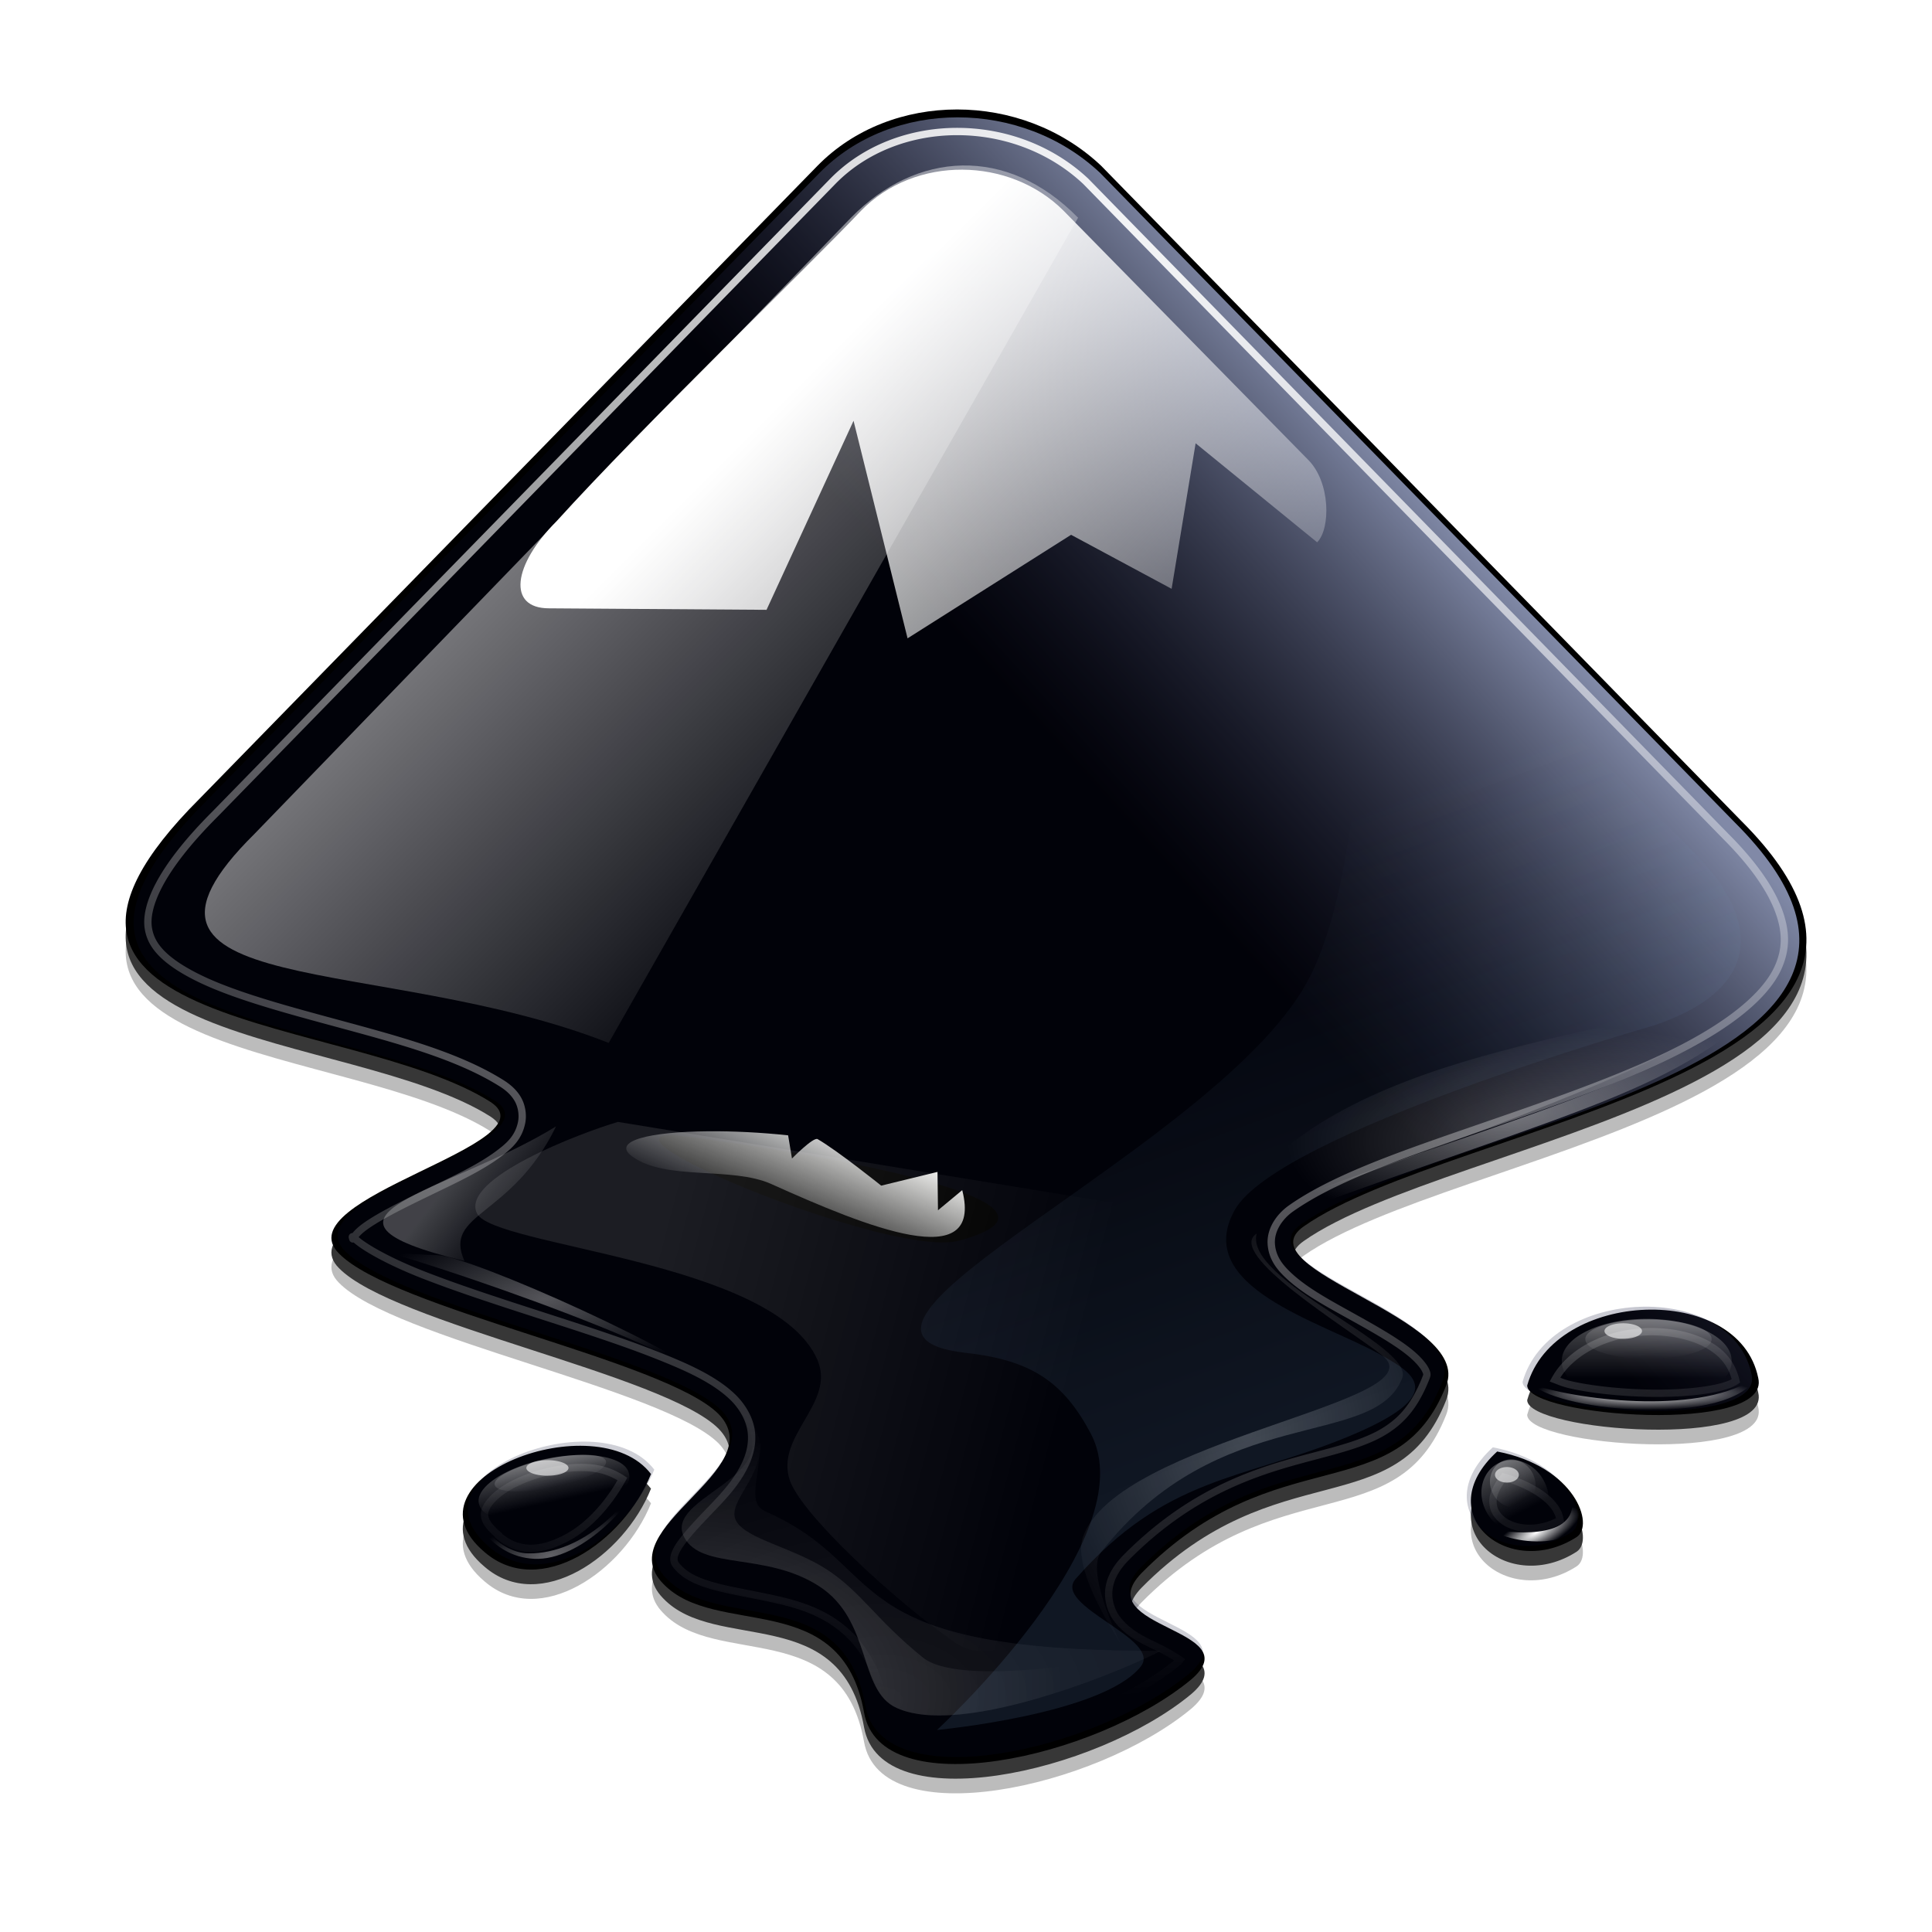 <?xml version="1.0" encoding="UTF-8" standalone="no"?> <!-- Created with Inkscape (http://www.inkscape.org/) --> <svg xmlns:svg="http://www.w3.org/2000/svg" xmlns="http://www.w3.org/2000/svg" xmlns:xlink="http://www.w3.org/1999/xlink" xmlns:inkscape="http://www.inkscape.org/namespaces/inkscape" version="1.0" viewBox="0 0 128 128" width="128" height="128" id="svg2"><defs id="defs4"><linearGradient id="WhiteTransparent" gradientUnits="userSpaceOnUse"><stop id="stop7" style="stop-color:#ffffff;stop-opacity:1" offset="0"></stop><stop id="stop9" style="stop-color:#ffffff;stop-opacity:0" offset="1"></stop></linearGradient><linearGradient x1="0" y1="128" x2="0" y2="76" id="liquidSpecular" xlink:href="#WhiteTransparent" gradientUnits="userSpaceOnUse"></linearGradient><linearGradient x1="80" y1="20" x2="60" y2="40" id="sideSpecular" xlink:href="#WhiteTransparent" gradientUnits="userSpaceOnUse"></linearGradient><clipPath id="clipoutline1"><path d="M 54.1,12.5 12.9,54.7 C -2.7,70.3 23,69 32.3,74.9 36.6,77.7 18.5,81.3 22.2,85 c 3.6,3.7 21.7,7.1 25.3,10.7 3.6,3.7 -7.3,7.6 -3.7,11.3 3.5,3.7 11.9,0.2 13.4,8.6 1.1,6.2 15.4,3.1 21.8,-2.2 4,-3.4 -6.9,-3.4 -3.3,-7.1 9,-9.1 17,-4.1 20.3,-12.5 1.8,-4.5 -13.6,-7.7 -9.5,-10.6 9.8,-6.9 45.8,-10.4 29.2,-27 L 73,12.5 c -5.3,-5 -14,-5 -18.9,0 z m -9.9,64.7 c 0.9,0 30.8,4 19.3,7.1 -4.4,1.2 -24.6,-7.1 -19.3,-7.1 z m 57.2,16.6 c 0,2.1 16.3,3.3 15.4,-0.5 -1.3,-6.4 -13.6,-5.9 -15.4,0.5 z m -69.5,11.1 c 3.7,3.2 9.3,-0.7 11.1,-5.2 -3.6,-4.7 -16.9,0.3 -11.1,5.2 z m 67.5,-6.7 c -4.6,4.2 0.8,8.6 5.3,5.7 1.2,-0.8 -0.1,-4.7 -5.3,-5.7 z" id="outline1"></path></clipPath><linearGradient x1="82.119" y1="20" x2="60" y2="40" id="linearGradient9175" xlink:href="#linearGradient5785" gradientUnits="userSpaceOnUse"></linearGradient><linearGradient id="linearGradient5785" gradientUnits="userSpaceOnUse"><stop id="stop5787" style="stop-color:#c0cdf9;stop-opacity:1" offset="0"></stop><stop id="stop5789" style="stop-color:#07092d;stop-opacity:0.288" offset="1"></stop></linearGradient><filter id="filter8490" color-interpolation-filters="sRGB"><feGaussianBlur id="feGaussianBlur8492" stdDeviation="2.416" inkscape:collect="always"></feGaussianBlur></filter><filter id="filter6017-3" color-interpolation-filters="sRGB"><feGaussianBlur id="feGaussianBlur6019-9" stdDeviation="0.805" inkscape:collect="always"></feGaussianBlur></filter><filter id="filter6031-0" color-interpolation-filters="sRGB"><feGaussianBlur id="feGaussianBlur6033-8" stdDeviation="3.49" inkscape:collect="always"></feGaussianBlur></filter><linearGradient x1="82.119" y1="20" x2="60" y2="40" id="linearGradient9175-3" xlink:href="#linearGradient5785-8" gradientUnits="userSpaceOnUse"></linearGradient><linearGradient id="linearGradient5785-8" gradientUnits="userSpaceOnUse"><stop id="stop5787-7" style="stop-color:#c0cdf9;stop-opacity:1" offset="0"></stop><stop id="stop5789-3" style="stop-color:#07092d;stop-opacity:0.288" offset="1"></stop></linearGradient><clipPath id="clipPath9086-1"><use transform="translate(1.0095461e-6,0)" id="use9088-0" style="opacity:0.25;fill:#ffffff;fill-opacity:1" x="0" y="0" width="400" height="300" xlink:href="#outline1"></use></clipPath><filter id="filter8490-0" color-interpolation-filters="sRGB"><feGaussianBlur id="feGaussianBlur8492-5" stdDeviation="2.416" inkscape:collect="always"></feGaussianBlur></filter><linearGradient x1="33" y1="35" x2="58" y2="60" id="shinySpecular-0" xlink:href="#WhiteTransparent-3" gradientUnits="userSpaceOnUse" gradientTransform="matrix(1.009,0,0,1.009,-0.389,-0.383)"></linearGradient><linearGradient id="WhiteTransparent-3" gradientUnits="userSpaceOnUse"><stop id="stop7606-1" style="stop-color:#ffffff;stop-opacity:1" offset="0"></stop><stop id="stop7608-8" style="stop-color:#ffffff;stop-opacity:0" offset="1"></stop></linearGradient><linearGradient x1="60" y1="20" x2="90" y2="50" id="IcecapTip-0" xlink:href="#WhiteTransparent-3" gradientUnits="userSpaceOnUse"></linearGradient><radialGradient cx="116.31" cy="250.897" r="30.6" fx="116.31" fy="250.897" id="radialGradient9177-1" xlink:href="#linearGradient8568-7" gradientUnits="userSpaceOnUse" gradientTransform="matrix(1.57,0,0,1.051,-75.5,-22.096)"></radialGradient><linearGradient id="linearGradient8568-7"><stop id="stop8570-9" style="stop-color:#ffffff;stop-opacity:1" offset="0"></stop><stop id="stop8572-1" style="stop-color:#ffffff;stop-opacity:0" offset="1"></stop></linearGradient><radialGradient cx="132.444" cy="251.994" r="30.6" fx="132.444" fy="251.994" id="radialGradient8574-0" xlink:href="#linearGradient8568-7" gradientUnits="userSpaceOnUse" gradientTransform="matrix(2.003,0,0,1.341,-132.875,-95.166)"></radialGradient><filter height="1.228" y="-0.114" width="1.156" x="-0.078" id="filter8732-3" color-interpolation-filters="sRGB"><feGaussianBlur id="feGaussianBlur8734-5" stdDeviation="1.958" inkscape:collect="always"></feGaussianBlur></filter><radialGradient cx="210.25" cy="168.5" r="34.25" fx="210.25" fy="168.5" id="radialGradient8744-9" xlink:href="#linearGradient8738-4" gradientUnits="userSpaceOnUse" gradientTransform="matrix(1,0,0,0.423,0,97.164)"></radialGradient><linearGradient id="linearGradient8738-4"><stop id="stop8740-8" style="stop-color:#ffffff;stop-opacity:1" offset="0"></stop><stop id="stop8742-4" style="stop-color:#ffffff;stop-opacity:0" offset="1"></stop></linearGradient><radialGradient cx="217.5" cy="182.082" r="34.25" fx="217.5" fy="182.082" id="radialGradient8768-6" xlink:href="#linearGradient8738-4" gradientUnits="userSpaceOnUse" gradientTransform="matrix(1,0,0,0.423,0,97.164)"></radialGradient><filter height="1.351" y="-0.175" width="1.149" x="-0.074" id="filter8764-9" color-interpolation-filters="sRGB"><feGaussianBlur id="feGaussianBlur8766-2" stdDeviation="2.12" inkscape:collect="always"></feGaussianBlur></filter><linearGradient x1="231.625" y1="195.188" x2="231.75" y2="201.5" id="linearGradient8912-9" xlink:href="#linearGradient8866-0" gradientUnits="userSpaceOnUse"></linearGradient><linearGradient id="linearGradient8866-0"><stop id="stop8868-3" style="stop-color:#ffffff;stop-opacity:1" offset="0"></stop><stop id="stop8870-0" style="stop-color:#ffffff;stop-opacity:0" offset="1"></stop></linearGradient><linearGradient x1="231.376" y1="195.621" x2="231.376" y2="200.071" id="linearGradient8910-3" xlink:href="#linearGradient8866-0" gradientUnits="userSpaceOnUse"></linearGradient><filter height="1.556" y="-0.278" width="1.171" x="-0.085" id="filter8906-3" color-interpolation-filters="sRGB"><feGaussianBlur id="feGaussianBlur8908-7" stdDeviation="0.565" inkscape:collect="always"></feGaussianBlur></filter><radialGradient cx="228.219" cy="204.832" r="14.094" fx="228.219" fy="204.832" id="radialGradient8922-9" xlink:href="#linearGradient8916-4" gradientUnits="userSpaceOnUse" gradientTransform="matrix(1,0,0,0.148,0,174.569)"></radialGradient><linearGradient id="linearGradient8916-4"><stop id="stop8918-9" style="stop-color:#ffffff;stop-opacity:1" offset="0"></stop><stop id="stop8920-9" style="stop-color:#ffffff;stop-opacity:0" offset="1"></stop></linearGradient><filter height="1.946" y="-0.473" width="1.14" x="-0.07" id="filter8980-1" color-interpolation-filters="sRGB"><feGaussianBlur id="feGaussianBlur8982-9" stdDeviation="0.821" inkscape:collect="always"></feGaussianBlur></filter><linearGradient x1="231.625" y1="195.188" x2="231.75" y2="201.5" id="linearGradient8990-4" xlink:href="#linearGradient8866-0" gradientUnits="userSpaceOnUse"></linearGradient><linearGradient x1="231.376" y1="195.621" x2="231.376" y2="200.071" id="linearGradient8992-2" xlink:href="#linearGradient8866-0" gradientUnits="userSpaceOnUse"></linearGradient><radialGradient cx="228.219" cy="204.832" r="14.094" fx="228.219" fy="204.832" id="radialGradient8994-0" xlink:href="#linearGradient8916-4" gradientUnits="userSpaceOnUse" gradientTransform="matrix(1,0,0,0.148,0,174.569)"></radialGradient><radialGradient cx="89.875" cy="187.869" r="22.75" fx="89.875" fy="187.869" id="radialGradient9004-6" xlink:href="#linearGradient8998-5" gradientUnits="userSpaceOnUse" gradientTransform="matrix(1,0,0,0.407,0,115.76)"></radialGradient><linearGradient id="linearGradient8998-5"><stop id="stop9000-9" style="stop-color:#ffffff;stop-opacity:0.33" offset="0"></stop><stop id="stop9002-5" style="stop-color:#ffffff;stop-opacity:0" offset="1"></stop></linearGradient><linearGradient x1="231.625" y1="195.188" x2="231.75" y2="201.5" id="linearGradient9023-6" xlink:href="#linearGradient8866-0" gradientUnits="userSpaceOnUse"></linearGradient><linearGradient x1="231.376" y1="195.621" x2="231.376" y2="200.071" id="linearGradient9025-1" xlink:href="#linearGradient8866-0" gradientUnits="userSpaceOnUse"></linearGradient><radialGradient cx="90.281" cy="230.836" r="10.469" fx="90.281" fy="230.836" id="radialGradient9046-1" xlink:href="#linearGradient9040-4" gradientUnits="userSpaceOnUse" gradientTransform="matrix(1.185,-0.328,0.123,0.443,-45.068,152.922)"></radialGradient><linearGradient id="linearGradient9040-4"><stop id="stop9042-3" style="stop-color:#ffffff;stop-opacity:1" offset="0"></stop><stop id="stop9044-7" style="stop-color:#ffffff;stop-opacity:0" offset="1"></stop></linearGradient><filter height="1.331" y="-0.166" width="1.152" x="-0.076" id="filter9068-2" color-interpolation-filters="sRGB"><feGaussianBlur id="feGaussianBlur9070-7" stdDeviation="0.665" inkscape:collect="always"></feGaussianBlur></filter><radialGradient cx="68.4" cy="21.226" r="54.783" fx="68.4" fy="21.226" id="radialGradient11553-3" xlink:href="#linearGradient9286-3" gradientUnits="userSpaceOnUse" gradientTransform="matrix(1.722,0,0,1.695,-49.395,-14.078)"></radialGradient><linearGradient id="linearGradient9286-3"><stop id="stop9288-9" style="stop-color:#ffffff;stop-opacity:1" offset="0"></stop><stop id="stop9290-2" style="stop-color:#ffffff;stop-opacity:0" offset="1"></stop></linearGradient><filter id="filter9298-4" color-interpolation-filters="sRGB"><feGaussianBlur id="feGaussianBlur9300-4" stdDeviation="0.326" inkscape:collect="always"></feGaussianBlur></filter><linearGradient x1="95.5" y1="208.164" x2="153.5" y2="223.5" id="linearGradient5905-4" xlink:href="#linearGradient5899-9" gradientUnits="userSpaceOnUse"></linearGradient><linearGradient id="linearGradient5899-9"><stop id="stop5901-9" style="stop-color:#ffffff;stop-opacity:1" offset="0"></stop><stop id="stop5903-3" style="stop-color:#ffffff;stop-opacity:0" offset="1"></stop></linearGradient><filter height="1.245" y="-0.122" width="1.165" x="-0.083" id="filter5983-8" color-interpolation-filters="sRGB"><feGaussianBlur id="feGaussianBlur5985-3" stdDeviation="3.687" inkscape:collect="always"></feGaussianBlur></filter><linearGradient x1="57.225" y1="76.246" x2="53.632" y2="84.48" id="linearGradient5801-2" xlink:href="#linearGradient5793-9" gradientUnits="userSpaceOnUse" gradientTransform="matrix(0.885,0,0,0.885,5.177,9.229)"></linearGradient><linearGradient id="linearGradient5793-9"><stop id="stop5795-5" style="stop-color:#eeeeec;stop-opacity:1" offset="0"></stop><stop id="stop5797-4" style="stop-color:#eeeeec;stop-opacity:0" offset="1"></stop></linearGradient><radialGradient cx="181.227" cy="214.551" r="22.466" fx="181.227" fy="214.551" id="radialGradient5811-3" xlink:href="#linearGradient5805-9" gradientUnits="userSpaceOnUse" gradientTransform="matrix(1.352,0,0,1.718,-63.706,-153.956)"></radialGradient><linearGradient id="linearGradient5805-9"><stop id="stop5807-4" style="stop-color:#ffffff;stop-opacity:1" offset="0"></stop><stop id="stop5809-9" style="stop-color:#ffffff;stop-opacity:0" offset="1"></stop></linearGradient><filter id="filter5845-5" color-interpolation-filters="sRGB"><feGaussianBlur id="feGaussianBlur5847-5" stdDeviation="1.241" inkscape:collect="always"></feGaussianBlur></filter><linearGradient x1="73.712" y1="180.476" x2="82.754" y2="187.66" id="linearGradient5822-7" xlink:href="#WhiteTransparent-3" gradientUnits="userSpaceOnUse" gradientTransform="matrix(0.493,0,0,0.493,-6,-9.723)"></linearGradient><linearGradient id="linearGradient10981-3-9"><stop id="stop10983-2-0" style="stop-color:#729fcf;stop-opacity:1" offset="0"></stop><stop id="stop10985-3-7" style="stop-color:#729fcf;stop-opacity:0" offset="1"></stop></linearGradient><filter id="filter10997-7-2" color-interpolation-filters="sRGB"><feGaussianBlur id="feGaussianBlur10999-0-7" stdDeviation="2.77" inkscape:collect="always"></feGaussianBlur></filter><linearGradient x1="180.813" y1="217.5" x2="153.7" y2="144.5" id="linearGradient1539" xlink:href="#linearGradient10981-3-9" gradientUnits="userSpaceOnUse" gradientTransform="translate(-130.166,-83.353)"></linearGradient></defs><style type="text/css" id="style26"></style><g transform="matrix(0.994,0,0,0.994,0.389,-1.445)" id="g9139" style="display:inline;enable-background:new"><g transform="translate(3.6896803e-7,0.488)" id="g6035" style="opacity:0.783"><path d="m 54.1,12.988 -41.2,42.2 c -15.6,15.6 10.1,14.3 19.4,20.2 4.3,2.8 -13.8,6.4 -10.1,10.1 3.6,3.7 21.7,7.1 25.3,10.7 3.6,3.7 -7.3,7.6 -3.7,11.3 3.5,3.7 11.9,0.2 13.4,8.6 1.1,6.2 15.4,3.1 21.8,-2.2 4,-3.4 -6.9,-3.4 -3.3,-7.1 9,-9.1 17,-4.1 20.3,-12.5 1.8,-4.5 -13.6,-7.7 -9.5,-10.6 9.8,-6.9 45.8,-10.4 29.2,-27 l -42.7,-43.7 c -5.3,-5 -14,-5 -18.9,0 z m 47.3,81.3 c 0,2.1 16.3,3.3 15.4,-0.5 -1.3,-6.4 -13.6,-5.9 -15.4,0.5 z M 31.9,105.388 c 3.7,3.2 9.3,-0.7 11.1,-5.2 -3.6,-4.7 -16.9,0.3 -11.1,5.2 z m 67.5,-6.7 c -4.6,4.2 0.8,8.6 5.3,5.7 1.2,-0.8 -0.1,-4.7 -5.3,-5.7 z" id="path5987" style="fill:#000000;fill-opacity:1;filter:url(#filter6017-3)"></path><path d="m 54.1,13.965 -41.2,42.2 c -15.6,15.6 10.1,14.3 19.4,20.2 4.3,2.8 -13.8,6.4 -10.1,10.1 3.6,3.7 21.7,7.1 25.3,10.7 3.6,3.7 -7.3,7.6 -3.7,11.3 3.5,3.7 11.9,0.2 13.4,8.6 1.1,6.2 15.4,3.1 21.8,-2.2 4,-3.4 -6.9,-3.4 -3.3,-7.1 9,-9.1 17,-4.1 20.3,-12.5 1.8,-4.5 -13.6,-7.7 -9.5,-10.6 9.8,-6.9 45.8,-10.4 29.2,-27 l -42.7,-43.7 c -5.3,-5 -14,-5 -18.9,0 z m 47.3,81.3 c 0,2.1 16.3,3.3 15.4,-0.5 -1.3,-6.4 -13.6,-5.9 -15.4,0.5 z M 31.9,106.365 c 3.7,3.2 9.3,-0.7 11.1,-5.2 -3.6,-4.7 -16.9,0.3 -11.1,5.2 z m 67.5,-6.7 c -4.6,4.2 0.8,8.6 5.3,5.7 1.2,-0.8 -0.1,-4.7 -5.3,-5.7 z" id="path6021" style="opacity:0.576;fill:#000000;fill-opacity:1;filter:url(#filter6031-0)"></path></g><path d="M 54.1,12.5 12.9,54.7 C -2.7,70.3 23,69 32.3,74.9 36.6,77.7 18.5,81.3 22.2,85 c 3.6,3.7 21.7,7.1 25.3,10.7 3.6,3.7 -7.3,7.6 -3.7,11.3 3.5,3.7 11.9,0.2 13.4,8.6 1.1,6.2 15.4,3.1 21.8,-2.2 4,-3.4 -6.9,-3.4 -3.3,-7.1 9,-9.1 17,-4.1 20.3,-12.5 1.8,-4.5 -13.6,-7.7 -9.5,-10.6 9.8,-6.9 45.8,-10.4 29.2,-27 L 73,12.5 c -5.3,-5 -14,-5 -18.9,0 z m 47.3,81.3 c 0,2.1 16.3,3.3 15.4,-0.5 -1.3,-6.4 -13.6,-5.9 -15.4,0.5 z m -69.5,11.1 c 3.7,3.2 9.3,-0.7 11.1,-5.2 -3.6,-4.7 -16.9,0.3 -11.1,5.2 z m 67.5,-6.7 c -4.6,4.2 0.8,8.6 5.3,5.7 1.2,-0.8 -0.1,-4.7 -5.3,-5.7 z" id="use7631" style="fill:#000000;fill-opacity:1"></path><path d="M 54.1,12.5 12.9,54.7 C -2.7,70.3 23,69 32.3,74.9 36.6,77.7 18.5,81.3 22.2,85 c 3.6,3.7 21.7,7.1 25.3,10.7 3.6,3.7 -7.3,7.6 -3.7,11.3 3.5,3.7 11.9,0.2 13.4,8.6 1.1,6.2 15.4,3.1 21.8,-2.2 4,-3.4 -6.9,-3.4 -3.3,-7.1 9,-9.1 17,-4.1 20.3,-12.5 1.8,-4.5 -13.6,-7.7 -9.5,-10.6 9.8,-6.9 45.8,-10.4 29.2,-27 L 73,12.5 c -5.3,-5 -14,-5 -18.9,0 z m 47.3,81.3 c 0,2.1 16.3,3.3 15.4,-0.5 -1.3,-6.4 -13.6,-5.9 -15.4,0.5 z m -69.5,11.1 c 3.7,3.2 9.3,-0.7 11.1,-5.2 -3.6,-4.7 -16.9,0.3 -11.1,5.2 z m 67.5,-6.7 c -4.6,4.2 0.8,8.6 5.3,5.7 1.2,-0.8 -0.1,-4.7 -5.3,-5.7 z" id="use7639" style="fill:none"></path><use transform="matrix(0.991,0,0,0.991,0.605,0.604)" clip-path="url(#clipPath9086-1)" id="use7641" style="opacity:0.67;fill:url(#linearGradient9175-3);filter:url(#filter8490-0)" x="0" y="0" width="400" height="300" xlink:href="#outline1"></use><path d="M 16.565,57.039 C 5.363,68.14 25.042,65.012 40.18,70.966 L 71.465,15.966 c -4.743,-4.844 -10.798,-4.44 -15.138,0 L 16.565,57.039 z" id="path7643" style="opacity:0.505;fill:url(#shinySpecular-0);stroke:none"></path><path d="m 70.5,15.5 16.3,16.6 c 1.5,1.5 1.5,4.6 0.6,5.5 L 79.3,31 77.7,40.7 71,37.1 60.1,44 56.5,29.5 50.7,42.1 36.2,42 c -2.8,0 -2.4,-2.9 0.5,-5.8 5.7,-6.3 16.8,-17 20.3,-20.7 3.6,-3.7 9.9,-3.6 13.5,0 z" id="icecap" style="fill:url(#IcecapTip-0)"></path><path d="m 113,203.5 c 0,0 3.34,5.101 3,7.5 -0.668,4.709 -10.809,7.058 -8.562,11.25 2.22,4.141 10.221,1.794 16.938,6.125 6.688,4.312 4.889,13.101 9.75,15.312 9.479,4.312 34.375,-7.438 33.125,-7.188 -1.25,0.25 -24.57,5.095 -29.82,0.845 -5.986,-4.846 -7.702,-8.23 -12.117,-11.095 -4.138,-2.685 -9.95,-3.78 -11.302,-5.979 -1.353,-2.198 2.709,-5.035 2.99,-9.271 0.169,-2.544 -4,-7.5 -4,-7.5 z" transform="matrix(0.53,0,0,0.53,-11.722,-13.864)" id="path8566" style="opacity:0.217;fill:url(#radialGradient9177-1);fill-opacity:1;fill-rule:evenodd;stroke:none"></path><path d="m 113,203.5 c 0,0 3.34,5.101 3,7.5 -0.668,4.709 -10.809,7.058 -8.562,11.25 2.22,4.141 10.221,1.794 16.938,6.125 6.688,4.312 4.889,13.101 9.75,15.312 9.479,4.312 34.375,-7.438 33.125,-7.188 -41.34,0.157 -33.625,-10.495 -49.562,-17.5 -2.303,-1.012 -0.968,-3.763 -0.688,-8 0.169,-2.544 -4,-7.5 -4,-7.5 z" transform="matrix(0.53,0,0,0.53,-11.722,-13.864)" id="path8718" style="opacity:0.276;fill:url(#radialGradient8574-0);fill-opacity:1;fill-rule:evenodd;stroke:none;filter:url(#filter8732-3)"></path><path d="m 183.25,181.75 c 37.104,-13.655 49.024,-15.531 61.25,-27.75 -14.161,11.954 -44.098,18.366 -68.5,29 l 7.25,-1.25 z" transform="matrix(0.53,0,0,0.53,-11.722,-13.864)" id="path8736" style="opacity:0.453;fill:url(#radialGradient8744-9);fill-opacity:1;fill-rule:evenodd;stroke:none"></path><path d="m 183.25,181.75 c 61.104,-21.655 50.774,-21.531 61.25,-27.75 -19.428,7.437 -55.734,8.23 -68.5,29 l 7.25,-1.25 z" transform="matrix(0.53,0,0,0.53,-11.722,-14.791)" id="path8746" style="opacity:0.512;fill:url(#radialGradient8768-6);fill-opacity:1;fill-rule:evenodd;stroke:none;filter:url(#filter8764-9)"></path><path d="m 237.875,199.062 a 7.938,2.438 0 1 1 -15.875,0 7.938,2.438 0 1 1 15.875,0 z" transform="matrix(0.53,0,0,0.53,-12.384,-14.791)" id="path8864" style="opacity:0.286;fill:url(#linearGradient8912-9);fill-opacity:1;fill-rule:nonzero;stroke:none;stroke-width:1;marker:none;visibility:visible;display:inline;overflow:visible;enable-background:accumulate"></path><path d="m 237.875,199.062 a 7.938,2.438 0 1 1 -15.875,0 7.938,2.438 0 1 1 15.875,0 z" transform="matrix(0.713,0,0,1.141,-54.578,-134.955)" id="path8874" style="opacity:0.621;fill:url(#linearGradient8910-3);fill-opacity:1;fill-rule:nonzero;stroke:none;stroke-width:1;marker:none;visibility:visible;display:inline;overflow:visible;filter:url(#filter8906-3);enable-background:accumulate"></path><path d="m 214.125,203.75 c 3.769,3.484 24.756,5.272 28.188,-1 -6.737,4.784 -21.717,3.103 -28.188,1 z" transform="matrix(0.53,0,0,0.53,-11.722,-14.239)" id="path8914" style="fill:url(#radialGradient8922-9);fill-opacity:1;fill-rule:evenodd;stroke:none;filter:url(#filter8980-1)"></path><path d="m 236.446,199.062 a 6.508,3.082 0 1 1 -13.017,0 6.508,3.082 0 1 1 13.017,0 z" transform="matrix(0.204,-0.104,0.24,0.472,5.755,30.287)" id="path8984" style="opacity:0.286;fill:url(#linearGradient8990-4);fill-opacity:1;fill-rule:nonzero;stroke:none;stroke-width:1;marker:none;visibility:visible;display:inline;overflow:visible;enable-background:accumulate"></path><path d="m 236.993,199.062 a 7.056,2.14 0 1 1 -14.111,0 7.056,2.14 0 1 1 14.111,0 z" transform="matrix(0.275,-0.139,0.516,1.017,-65.353,-69.301)" id="path8986" style="opacity:0.621;fill:url(#linearGradient8992-2);fill-opacity:1;fill-rule:nonzero;stroke:none;stroke-width:1;marker:none;visibility:visible;display:inline;overflow:visible;filter:url(#filter8906-3);enable-background:accumulate"></path><path d="m 217.058,201.94 c 3.769,3.484 26.971,8.911 25.255,0.81 -3.317,5.323 -18.784,1.293 -25.255,-0.81 z" transform="matrix(0.204,-0.104,0.24,0.472,6.26,30.65)" id="path8988" style="fill:url(#radialGradient8994-0);fill-opacity:1;fill-rule:evenodd;stroke:none;filter:url(#filter8980-1)"></path><path d="m 68.25,186 c 0,-0.621 38.846,11.839 45.5,18.5 -5.471,-5.339 -33.16,-17.616 -37.375,-17.75 -4.215,-0.134 -7.625,-0.5 -8.125,-0.75 z" transform="matrix(0.53,0,0,0.53,-11.722,-13.864)" id="path8996" style="fill:url(#radialGradient9004-6);fill-opacity:1;fill-rule:evenodd;stroke:none"></path><g transform="matrix(0.879,-0.193,0.234,0.696,-20.21,36.726)" id="g9018"><path d="m 237.875,199.062 a 7.938,2.438 0 1 1 -15.875,0 7.938,2.438 0 1 1 15.875,0 z" transform="matrix(0.53,0,0,0.53,-84.416,-4.728)" id="path9006" style="opacity:0.286;fill:url(#linearGradient9023-6);fill-opacity:1;fill-rule:nonzero;stroke:none;stroke-width:1;marker:none;visibility:visible;display:inline;overflow:visible;enable-background:accumulate"></path><path d="m 237.875,199.062 a 7.938,2.438 0 1 1 -15.875,0 7.938,2.438 0 1 1 15.875,0 z" transform="matrix(0.713,0,0,1.141,-126.61,-124.892)" id="path9008" style="opacity:0.621;fill:url(#linearGradient9025-1);fill-opacity:1;fill-rule:nonzero;stroke:none;stroke-width:1;marker:none;visibility:visible;display:inline;overflow:visible;filter:url(#filter8906-3);enable-background:accumulate"></path></g><path d="m 80.5,220.062 c 0,0 2.103,5.651 7.875,5.938 5.839,0.29 12.503,-7.007 13.062,-9.625 -1,2.25 -6.59,9.033 -13.812,8.938 -4.1,-0.054 -7.125,-5.25 -7.125,-5.25 z" transform="matrix(0.53,0,0,0.53,-11.623,-14.427)" id="path9038" style="opacity:0.616;fill:url(#radialGradient9046-1);fill-opacity:1;fill-rule:evenodd;stroke:none;filter:url(#filter9068-2)"></path><path d="m 63.406,10.219 c -3.098,0 -6.135,1.122 -8.281,3.312 l -41.188,42.188 c -3.766,3.766 -4.67,6.231 -4.438,7.625 0.116,0.697 0.459,1.303 1.188,1.938 0.729,0.634 1.831,1.256 3.156,1.812 2.65,1.112 6.218,2.008 9.719,2.969 3.501,0.961 6.93,1.975 9.531,3.625 0.397,0.258 0.769,0.576 1.031,1.031 0.262,0.455 0.354,1.056 0.25,1.562 -0.208,1.013 -0.832,1.547 -1.469,2.031 -1.273,0.969 -3.023,1.773 -4.781,2.625 -1.758,0.852 -3.525,1.723 -4.406,2.438 -0.441,0.357 -0.6,0.678 -0.594,0.656 0.006,-0.022 -0.117,-0.273 0.094,-0.062 0.552,0.567 2.274,1.538 4.469,2.406 2.195,0.868 4.881,1.746 7.594,2.625 2.713,0.879 5.457,1.75 7.781,2.656 2.324,0.906 4.218,1.749 5.469,3 0.623,0.64 1.063,1.436 1.156,2.25 0.094,0.814 -0.127,1.578 -0.438,2.219 -0.621,1.281 -1.62,2.267 -2.531,3.219 -0.911,0.952 -1.736,1.86 -2.031,2.469 -0.148,0.304 -0.17,0.502 -0.156,0.625 0.014,0.123 0.035,0.246 0.312,0.531 A 1.457,1.457 0 0 1 44.875,106 c 1.194,1.262 3.787,1.439 6.719,2.125 1.466,0.343 2.999,0.862 4.312,2 1.314,1.138 2.299,2.871 2.719,5.219 0.176,0.995 0.703,1.479 1.969,1.875 1.266,0.396 3.194,0.466 5.312,0.156 4.236,-0.619 9.26,-2.695 12.156,-5.094 0.18,-0.153 0.13,-0.113 0.188,-0.188 -0.195,-0.139 -0.652,-0.437 -1.406,-0.812 -0.892,-0.444 -1.945,-0.86 -2.75,-1.875 -0.403,-0.508 -0.68,-1.309 -0.562,-2.094 0.117,-0.784 0.547,-1.437 1.125,-2.031 4.746,-4.798 9.422,-5.944 12.938,-6.875 1.758,-0.465 3.229,-0.891 4.344,-1.594 1.114,-0.703 1.985,-1.664 2.719,-3.531 0.081,-0.202 0.079,-0.261 -0.031,-0.5 C 94.515,92.542 94.221,92.16 93.75,91.75 92.809,90.931 91.24,90.051 89.688,89.188 88.135,88.324 86.627,87.519 85.531,86.5 c -0.548,-0.51 -1.122,-1.152 -1.188,-2.125 -0.065,-0.973 0.573,-1.852 1.312,-2.375 2.746,-1.933 6.896,-3.405 11.406,-4.969 4.51,-1.564 9.361,-3.182 13.312,-5.031 3.951,-1.849 6.857,-3.979 7.781,-6.125 0.462,-1.073 0.547,-2.159 0.062,-3.562 -0.484,-1.404 -1.59,-3.121 -3.562,-5.094 L 72,13.562 c -0.011,-0.01 -0.021,-0.021 -0.031,-0.031 -2.358,-2.208 -5.478,-3.312 -8.562,-3.312 z m 45.938,80 c -2.635,0.095 -5.06,1.301 -6.094,3.188 0.294,0.111 0.558,0.235 1.031,0.344 1.376,0.316 3.295,0.521 5.188,0.562 1.892,0.042 3.784,-0.117 4.938,-0.438 0.505,-0.14 0.772,-0.282 0.906,-0.375 -0.256,-1.091 -0.865,-1.862 -1.906,-2.438 -1.079,-0.596 -2.557,-0.898 -4.062,-0.844 z m -70.5,9.062 c -2.09,-0.145 -4.717,0.687 -6,1.719 -0.642,0.516 -0.913,0.994 -0.938,1.312 -0.024,0.318 0.077,0.742 0.938,1.469 a 1.457,1.457 0 0 1 0,0.031 c 1.353,1.17 2.882,1.048 4.625,0.094 1.461,-0.8 2.757,-2.301 3.625,-3.875 -0.585,-0.377 -1.285,-0.683 -2.25,-0.75 z m 61,0.625 c -0.447,0.569 -0.691,1.098 -0.719,1.469 -0.038,0.512 0.107,0.907 0.5,1.281 0.737,0.701 2.339,1.003 3.969,0.125 -0.032,-0.189 -0.093,-0.476 -0.344,-0.844 -0.5,-0.734 -1.669,-1.525 -3.406,-2.031 z" id="87235" style="fill:none;stroke:url(#radialGradient11553-3);stroke-width:0.488;stroke-miterlimit:4;stroke-opacity:1;stroke-dasharray:none;filter:url(#filter9298-4)"></path><path d="m 95.5,172 c -5.091,1.502 -21.592,7.737 -19.25,12.5 2.244,4.563 40.611,6.401 46.5,20 2.568,5.93 -5.892,10.403 -3.75,16.5 1.65,4.695 14.412,16.491 22.486,22.068 6.333,4.374 14.651,-3.522 11.264,-10.068 -5.396,-10.428 18.443,-23.199 29.25,-29 6.305,-3.384 -13,-20 -13,-20 0,0 -73.5,-12 -73.5,-12 z" transform="matrix(0.488,0,0,0.488,-5.81,-7.704)" id="path5897" style="opacity:0.325;fill:url(#linearGradient5905-4);fill-opacity:1;fill-rule:evenodd;stroke:none;filter:url(#filter5983-8)"></path><path d="m 41.742,78.533 c 2.232,1.639 6.637,0.651 9.282,1.842 6.35,2.859 14.155,6.045 12.719,0.405 0,0 -1.616,1.342 -1.616,1.342 0,0 -0.032,-2.558 -0.032,-2.558 0,0 -3.752,0.916 -3.752,0.916 0,0 -2.906,-2.333 -4.239,-3.102 -0.278,-0.161 -1.708,1.293 -1.708,1.293 0,0 -0.257,-1.544 -0.257,-1.544 -1.857,-0.198 -3.696,-0.285 -5.315,-0.272 -3.881,0.031 -6.499,0.638 -5.083,1.678 z" id="path5783" style="fill:url(#linearGradient5801-2);fill-opacity:1;fill-rule:evenodd;stroke:none"></path><path d="m 182.75,187.25 c -1.76,6.478 21.628,15.28 19.875,19.75 -3.859,9.842 -24.976,3.138 -41.125,23.75 -2.313,2.953 3.25,13.5 2.5,12.25 -0.75,-1.25 -6.465,-9.963 -5,-14.25 4.594,-13.445 49.013,-18.457 40.875,-24.875 -4.68,-3.691 -21.505,-13.887 -17.125,-16.625 z" transform="matrix(0.488,0,0,0.488,-5.81,-7.704)" id="path5803" style="opacity:0.478;fill:url(#radialGradient5811-3);fill-opacity:1;fill-rule:evenodd;stroke:none;filter:url(#filter5845-5)"></path><path d="m 236.5,201.188 a 2.562,1.062 0 1 1 -5.125,0 2.562,1.062 0 1 1 5.125,0 z" transform="matrix(0.488,0,0,0.488,-6.36,-8.009)" id="path6041" style="opacity:0.586;fill:#ffffff;fill-opacity:1;fill-rule:nonzero;stroke:none;stroke-width:1;marker:none;visibility:visible;display:inline;overflow:visible;enable-background:accumulate"></path><path d="m 236.5,201.188 a 2.562,1.062 0 1 1 -5.125,0 2.562,1.062 0 1 1 5.125,0 z" transform="matrix(0.31,0,0,0.488,27.528,1.574)" id="path6043" style="opacity:0.586;fill:#ffffff;fill-opacity:1;fill-rule:nonzero;stroke:none;stroke-width:1;marker:none;visibility:visible;display:inline;overflow:visible;enable-background:accumulate"></path><path d="m 236.5,201.188 a 2.562,1.062 0 1 1 -5.125,0 2.562,1.062 0 1 1 5.125,0 z" transform="matrix(0.548,0,0,0.488,-92.102,1.116)" id="path6045" style="opacity:0.586;fill:#ffffff;fill-opacity:1;fill-rule:nonzero;stroke:none;stroke-width:1;marker:none;visibility:visible;display:inline;overflow:visible;enable-background:accumulate"></path><path d="m 36.672,76.529 c -7.153,4.424 -18.274,6.034 -6.104,8.973 -1.45,-3.228 3.139,-2.872 6.104,-8.973 z" id="path5049" style="opacity:0.251;fill:url(#linearGradient5822-7);fill-opacity:1;fill-rule:nonzero;stroke:none;stroke-width:2.048;marker:none;visibility:visible;display:inline;overflow:visible;enable-background:accumulate"></path><path d="m 8.834,171.647 c 0,0 22.592,-2.128 27.818,-8.646 3.058,-3.814 -12.151,-8.264 -8.868,-12 12.35,-14.054 22.731,-13.467 37.05,-19.354 14.319,-5.886 9.035,-8.769 4.404,-11.354 -7.933,-4.426 -25.587,-9.142 -19.747,-19.646 5.877,-10.57 57.343,-25.25 57.343,-25.25 15.596,-5.328 13.639,-14.964 6,-23 l -46,-45.75 c 0,0 2.283,43.389 -7,62 -11.472,22.999 -72.544,48.662 -47,51.5 9,1 13.321,4.071 17,11 7.576,14.269 -21,40.5 -21,40.5 z" transform="matrix(0.488,0,0,0.488,57.75,32.997)" id="path10207" style="opacity:0.363;color:#000000;fill:url(#linearGradient1539);fill-opacity:1;fill-rule:nonzero;stroke:none;stroke-width:2;marker:none;visibility:visible;display:inline;overflow:visible;filter:url(#filter10997-7-2);enable-background:accumulate"></path></g></svg> 
